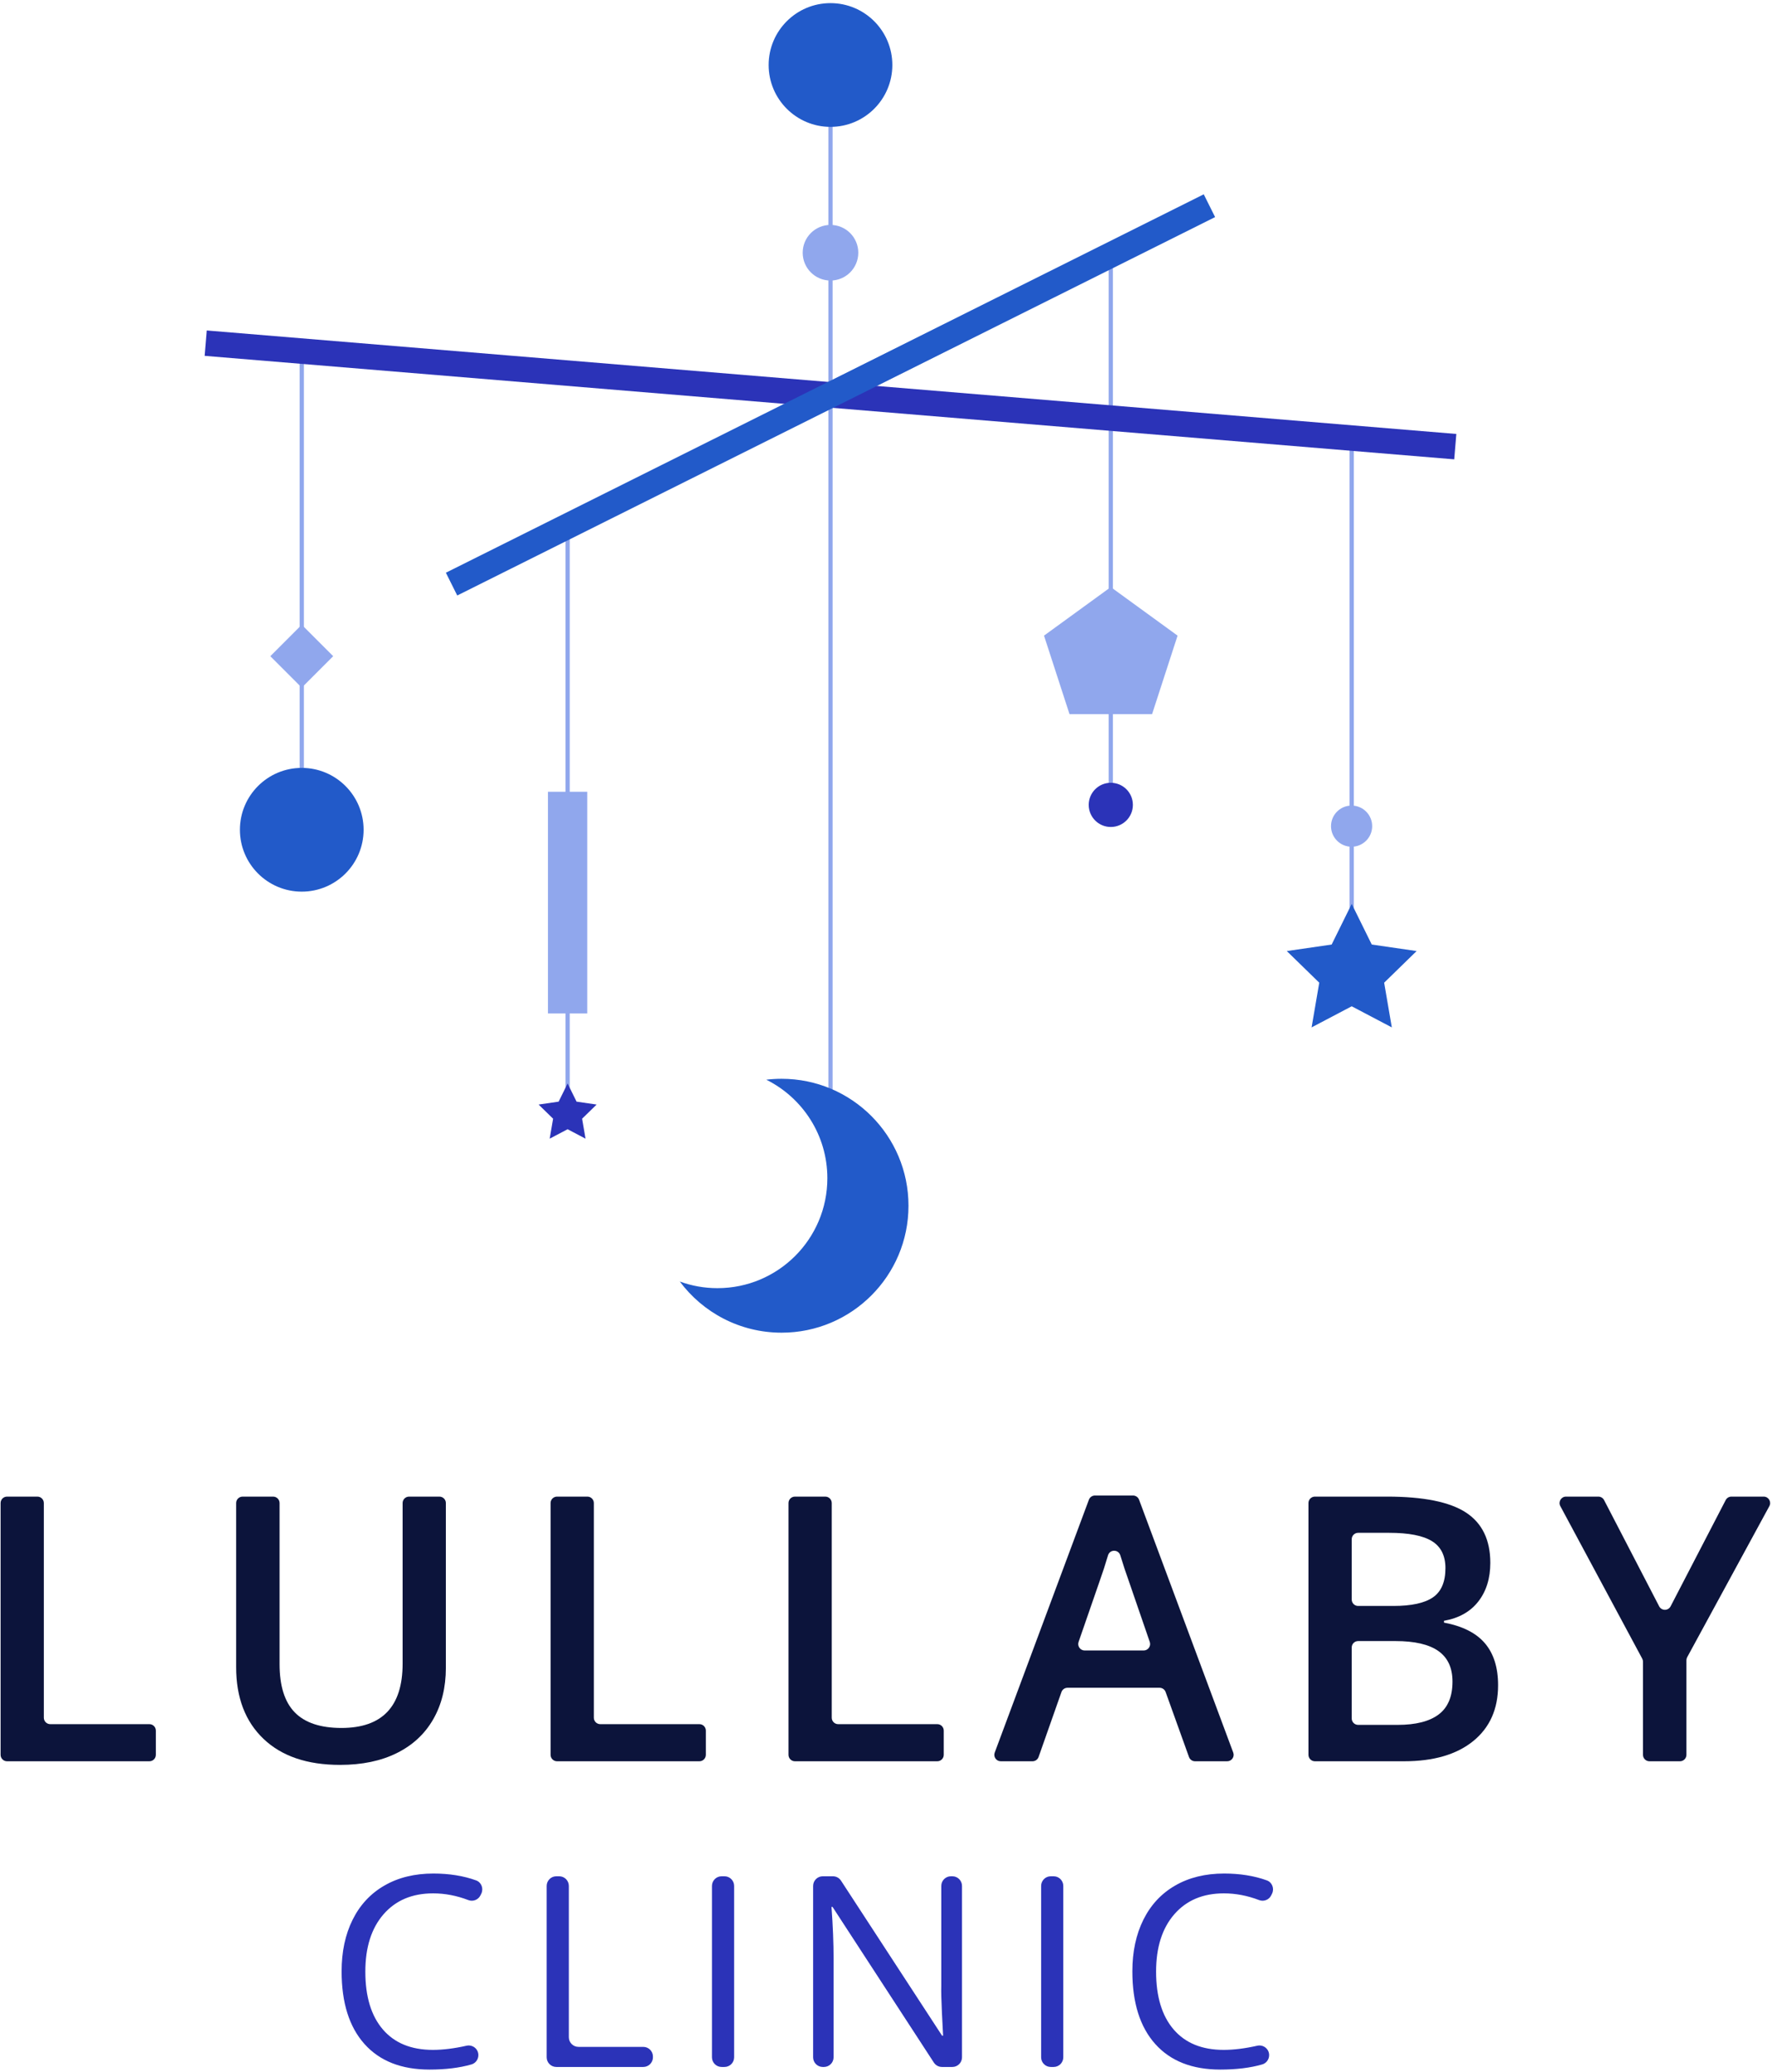 <svg width="557" height="651" viewBox="0 0 557 651" fill="none" xmlns="http://www.w3.org/2000/svg">
<path d="M94.852 111.496V273.068" stroke="#90A7ED" stroke-width="1.333" stroke-miterlimit="10"/>
<path d="M178.417 168.278V347.041" stroke="#90A7ED" stroke-width="1.333" stroke-miterlimit="10"/>
<path d="M424.887 138.289V303.404" stroke="#90A7ED" stroke-width="1.333" stroke-miterlimit="10"/>
<path d="M349.162 80.505V252.895" stroke="#90A7ED" stroke-width="1.333" stroke-miterlimit="10"/>
<path d="M261.052 20.422V393.424" stroke="#90A7ED" stroke-width="1.333" stroke-miterlimit="10"/>
<path d="M184.595 318.427H172.239V248.775H184.595V318.427Z" fill="#90A7ED"/>
<path d="M349.161 184.464L328.169 199.716L336.188 224.393H362.135L370.153 199.716L349.161 184.464Z" fill="#90A7ED"/>
<path d="M94.852 216.057L84.97 206.175L94.852 196.292L104.735 206.175L94.852 216.057Z" fill="#90A7ED"/>
<path d="M64.658 107.82L457.444 140.336" stroke="#2B33B8" stroke-width="8" stroke-miterlimit="10"/>
<path d="M141.939 183.525L380.164 64.631" stroke="#225AC9" stroke-width="8" stroke-miterlimit="10"/>
<path d="M280.491 20.423C280.491 31.159 271.788 39.862 261.051 39.862C250.315 39.862 241.611 31.159 241.611 20.423C241.611 9.687 250.315 0.983 261.051 0.983C271.788 0.983 280.491 9.687 280.491 20.423Z" fill="#225AC9"/>
<path d="M269.791 79.408C269.791 84.234 265.878 88.148 261.051 88.148C256.225 88.148 252.312 84.234 252.312 79.408C252.312 74.581 256.225 70.668 261.051 70.668C265.878 70.668 269.791 74.581 269.791 79.408Z" fill="#90A7ED"/>
<path d="M245.682 338.956C244.055 338.956 242.453 339.054 240.877 339.245C252.25 344.897 260.067 356.633 260.067 370.194C260.067 389.273 244.601 404.74 225.522 404.74C221.363 404.74 217.375 404.004 213.682 402.656C220.954 412.41 232.579 418.728 245.682 418.728C267.71 418.728 285.569 400.87 285.569 378.841C285.569 356.813 267.71 338.956 245.682 338.956Z" fill="#225AC9"/>
<path d="M424.887 316.177L412.279 322.806L414.687 308.765L404.485 298.822L418.581 296.774L424.887 284L431.192 296.774L445.288 298.822L435.087 308.765L437.495 322.806L424.887 316.177Z" fill="#225AC9"/>
<path d="M178.417 354.807L172.782 357.77L173.859 351.497L169.301 347.053L175.599 346.137L178.417 340.429L181.234 346.137L187.534 347.053L182.975 351.497L184.051 357.77L178.417 354.807Z" fill="#2B33B8"/>
<path d="M431.32 259.578C431.32 263.15 428.424 266.046 424.851 266.046C421.28 266.046 418.384 263.15 418.384 259.578C418.384 256.006 421.28 253.109 424.851 253.109C428.424 253.109 431.32 256.006 431.32 259.578Z" fill="#90A7ED"/>
<path d="M356.104 252.894C356.104 256.729 352.996 259.837 349.161 259.837C345.327 259.837 342.219 256.729 342.219 252.894C342.219 249.06 345.327 245.952 349.161 245.952C352.996 245.952 356.104 249.06 356.104 252.894Z" fill="#2B33B8"/>
<path d="M114.292 260.712C114.292 271.448 105.588 280.152 94.852 280.152C84.116 280.152 75.412 271.448 75.412 260.712C75.412 249.976 84.116 241.272 94.852 241.272C105.588 241.272 114.292 249.976 114.292 260.712Z" fill="#225AC9"/>
<path d="M0.186 551.365V472.261C0.186 471.142 1.092 470.235 2.211 470.235H11.755C12.873 470.235 13.78 471.142 13.78 472.261V539.705C13.78 540.823 14.687 541.73 15.806 541.73H46.962C48.079 541.73 48.987 542.637 48.987 543.755V551.365C48.987 552.483 48.079 553.391 46.962 553.391H2.211C1.092 553.391 0.186 552.483 0.186 551.365Z" fill="#0C143B"/>
<path d="M138.123 470.236C139.242 470.236 140.148 471.142 140.148 472.261V524.041C140.148 530.185 138.831 535.56 136.196 540.165C133.56 544.773 129.75 548.32 124.763 550.802C119.778 553.286 113.815 554.528 106.876 554.528C96.562 554.528 88.542 551.798 82.818 546.337C77.091 540.877 74.23 533.369 74.23 523.814V472.261C74.23 471.142 75.136 470.236 76.255 470.236H85.854C86.972 470.236 87.879 471.142 87.879 472.261V522.848C87.879 529.71 89.472 534.772 92.656 538.033C95.843 541.294 100.734 542.925 107.331 542.925C120.147 542.925 126.555 536.194 126.555 522.733V472.261C126.555 471.142 127.462 470.236 128.58 470.236H138.123Z" fill="#0C143B"/>
<path d="M173.069 551.365V472.261C173.069 471.142 173.976 470.235 175.094 470.235H184.638C185.757 470.235 186.664 471.142 186.664 472.261V539.705C186.664 540.823 187.57 541.73 188.689 541.73H219.845C220.962 541.73 221.87 542.637 221.87 543.755V551.365C221.87 552.483 220.962 553.391 219.845 553.391H175.094C173.976 553.391 173.069 552.483 173.069 551.365Z" fill="#0C143B"/>
<path d="M247.851 551.365V472.261C247.851 471.142 248.758 470.235 249.876 470.235H259.42C260.539 470.235 261.446 471.142 261.446 472.261V539.705C261.446 540.823 262.352 541.73 263.471 541.73H294.626C295.743 541.73 296.651 542.637 296.651 543.755V551.365C296.651 552.483 295.743 553.391 294.626 553.391H249.876C248.758 553.391 247.851 552.483 247.851 551.365Z" fill="#0C143B"/>
<path d="M359.495 518.581C360.885 518.581 361.861 517.213 361.411 515.897L354.541 495.945C353.972 494.429 353.187 492.039 352.181 488.778C352.171 488.746 352.161 488.714 352.151 488.681C351.56 486.762 348.844 486.773 348.283 488.699C347.519 491.322 346.628 494.058 345.612 496.911L339.035 515.893C338.579 517.209 339.556 518.581 340.949 518.581H359.495ZM373.739 552.051L366.399 531.638C366.109 530.834 365.348 530.298 364.493 530.298H335.556C334.696 530.298 333.931 530.841 333.645 531.651L326.465 552.038C326.18 552.847 325.413 553.39 324.555 553.39H314.572C313.16 553.39 312.181 551.981 312.675 550.658L342.277 471.213C342.572 470.421 343.329 469.894 344.175 469.894H356.149C356.995 469.894 357.751 470.421 358.047 471.213L387.649 550.658C388.141 551.981 387.164 553.39 385.751 553.39H375.644C374.791 553.39 374.027 552.854 373.739 552.051Z" fill="#0C143B"/>
<path d="M424.887 517.648V539.932C424.887 541.051 425.793 541.956 426.912 541.956H439.333C445.021 541.956 449.316 540.868 452.216 538.687C455.117 536.508 456.568 533.066 456.568 528.364C456.568 524.042 455.088 520.839 452.131 518.751C449.173 516.668 444.68 515.623 438.651 515.623H426.912C425.793 515.623 424.887 516.53 424.887 517.648ZM424.887 502.564C424.887 503.682 425.793 504.59 426.912 504.59H437.969C443.656 504.59 447.807 503.69 450.424 501.888C453.04 500.087 454.349 497.026 454.349 492.703C454.349 488.796 452.936 485.971 450.112 484.228C447.287 482.484 442.804 481.611 436.66 481.611H426.912C425.793 481.611 424.887 482.516 424.887 483.635V502.564ZM411.293 472.26C411.293 471.142 412.2 470.235 413.319 470.235H435.977C447.428 470.235 455.704 471.904 460.804 475.24C465.904 478.578 468.455 483.848 468.455 491.052C468.455 495.906 467.203 499.946 464.7 503.168C462.197 506.392 458.595 508.42 453.895 509.254V509.823C459.733 510.923 464.025 513.092 466.777 516.335C469.525 519.576 470.901 523.966 470.901 529.502C470.901 536.971 468.293 542.82 463.08 547.048C457.865 551.278 450.615 553.391 441.324 553.391H413.319C412.2 553.391 411.293 552.483 411.293 551.364V472.26Z" fill="#0C143B"/>
<path d="M525.128 504.707L542.442 471.328C542.79 470.656 543.485 470.235 544.241 470.235H554.389C555.926 470.235 556.902 471.879 556.168 473.23L530.345 520.688C530.182 520.986 530.098 521.319 530.098 521.656V551.364C530.098 552.483 529.192 553.391 528.073 553.391H518.473C517.354 553.391 516.448 552.483 516.448 551.364V522.106C516.448 521.771 516.365 521.443 516.208 521.147L490.465 473.219C489.741 471.87 490.717 470.235 492.249 470.235H502.42C503.176 470.235 503.869 470.656 504.217 471.328L521.533 504.707C522.289 506.164 524.373 506.164 525.128 504.707Z" fill="#0C143B"/>
<path d="M136.15 594.893C129.566 594.893 124.367 597.085 120.555 601.471C116.744 605.856 114.839 611.86 114.839 619.481C114.839 627.324 116.675 633.381 120.35 637.657C124.026 641.933 129.264 644.072 136.068 644.072C139.248 644.072 142.768 643.637 146.628 642.767C148.542 642.336 150.371 643.757 150.371 645.72C150.371 647.073 149.487 648.269 148.187 648.645C144.462 649.721 140.067 650.259 135.003 650.259C126.178 650.259 119.367 647.584 114.572 642.228C109.778 636.872 107.379 629.264 107.379 619.4C107.379 613.225 108.534 607.815 110.843 603.171C113.151 598.527 116.483 594.947 120.844 592.432C125.202 589.921 130.331 588.663 136.232 588.663C141.2 588.663 145.672 589.38 149.651 590.815C151.331 591.421 152.071 593.397 151.28 594.999L151.022 595.524C150.327 596.929 148.678 597.565 147.212 597.005C143.526 595.596 139.838 594.893 136.15 594.893Z" fill="#2B33B8"/>
<path d="M171.838 646.402V592.561C171.838 590.884 173.199 589.524 174.877 589.524H175.766C177.445 589.524 178.805 590.884 178.805 592.561V640.092C178.805 641.768 180.165 643.129 181.842 643.129H202.201C203.879 643.129 205.239 644.489 205.239 646.166V646.402C205.239 648.081 203.879 649.44 202.201 649.44H174.877C173.199 649.44 171.838 648.081 171.838 646.402Z" fill="#2B33B8"/>
<path d="M223.796 646.402V592.561C223.796 590.884 225.156 589.524 226.834 589.524H227.725C229.402 589.524 230.764 590.884 230.764 592.561V646.402C230.764 648.081 229.402 649.44 227.725 649.44H226.834C225.156 649.44 223.796 648.081 223.796 646.402Z" fill="#2B33B8"/>
<path d="M299.354 649.44H296.09C295.062 649.44 294.103 648.92 293.543 648.06L261.697 599.155H261.369C261.805 605.056 262.023 610.466 262.023 615.384V646.403C262.023 648.08 260.663 649.44 258.986 649.44H258.629C256.95 649.44 255.59 648.08 255.59 646.403V592.562C255.59 590.884 256.95 589.523 258.629 589.523H261.813C262.839 589.523 263.797 590.042 264.357 590.903L296.122 639.604H296.45C296.395 638.867 296.271 636.498 296.081 632.495C295.889 628.492 295.822 625.63 295.877 623.91V592.562C295.877 590.884 297.237 589.523 298.915 589.523H299.354C301.033 589.523 302.391 590.884 302.391 592.562V646.403C302.391 648.08 301.033 649.44 299.354 649.44Z" fill="#2B33B8"/>
<path d="M327.262 646.402V592.561C327.262 590.884 328.623 589.524 330.299 589.524H331.19C332.868 589.524 334.23 590.884 334.23 592.561V646.402C334.23 648.081 332.868 649.44 331.19 649.44H330.299C328.623 649.44 327.262 648.081 327.262 646.402Z" fill="#2B33B8"/>
<path d="M384.712 594.893C378.128 594.893 372.928 597.085 369.118 601.471C365.306 605.856 363.4 611.86 363.4 619.481C363.4 627.324 365.239 633.381 368.911 637.657C372.587 641.933 377.827 644.072 384.63 644.072C387.81 644.072 391.33 643.637 395.19 642.767C397.104 642.336 398.932 643.757 398.932 645.72C398.932 647.073 398.048 648.269 396.75 648.645C393.024 649.721 388.63 650.259 383.564 650.259C374.739 650.259 367.93 647.584 363.134 642.228C358.339 636.872 355.942 629.264 355.942 619.4C355.942 613.225 357.095 607.815 359.406 603.171C361.714 598.527 365.047 594.947 369.404 592.432C373.762 589.921 378.892 588.663 384.794 588.663C389.762 588.663 394.235 589.38 398.212 590.815C399.892 591.421 400.631 593.396 399.842 594.999L399.582 595.524C398.89 596.929 397.24 597.565 395.775 597.005C392.087 595.596 388.399 594.893 384.712 594.893Z" fill="#2B33B8"/>
</svg>
